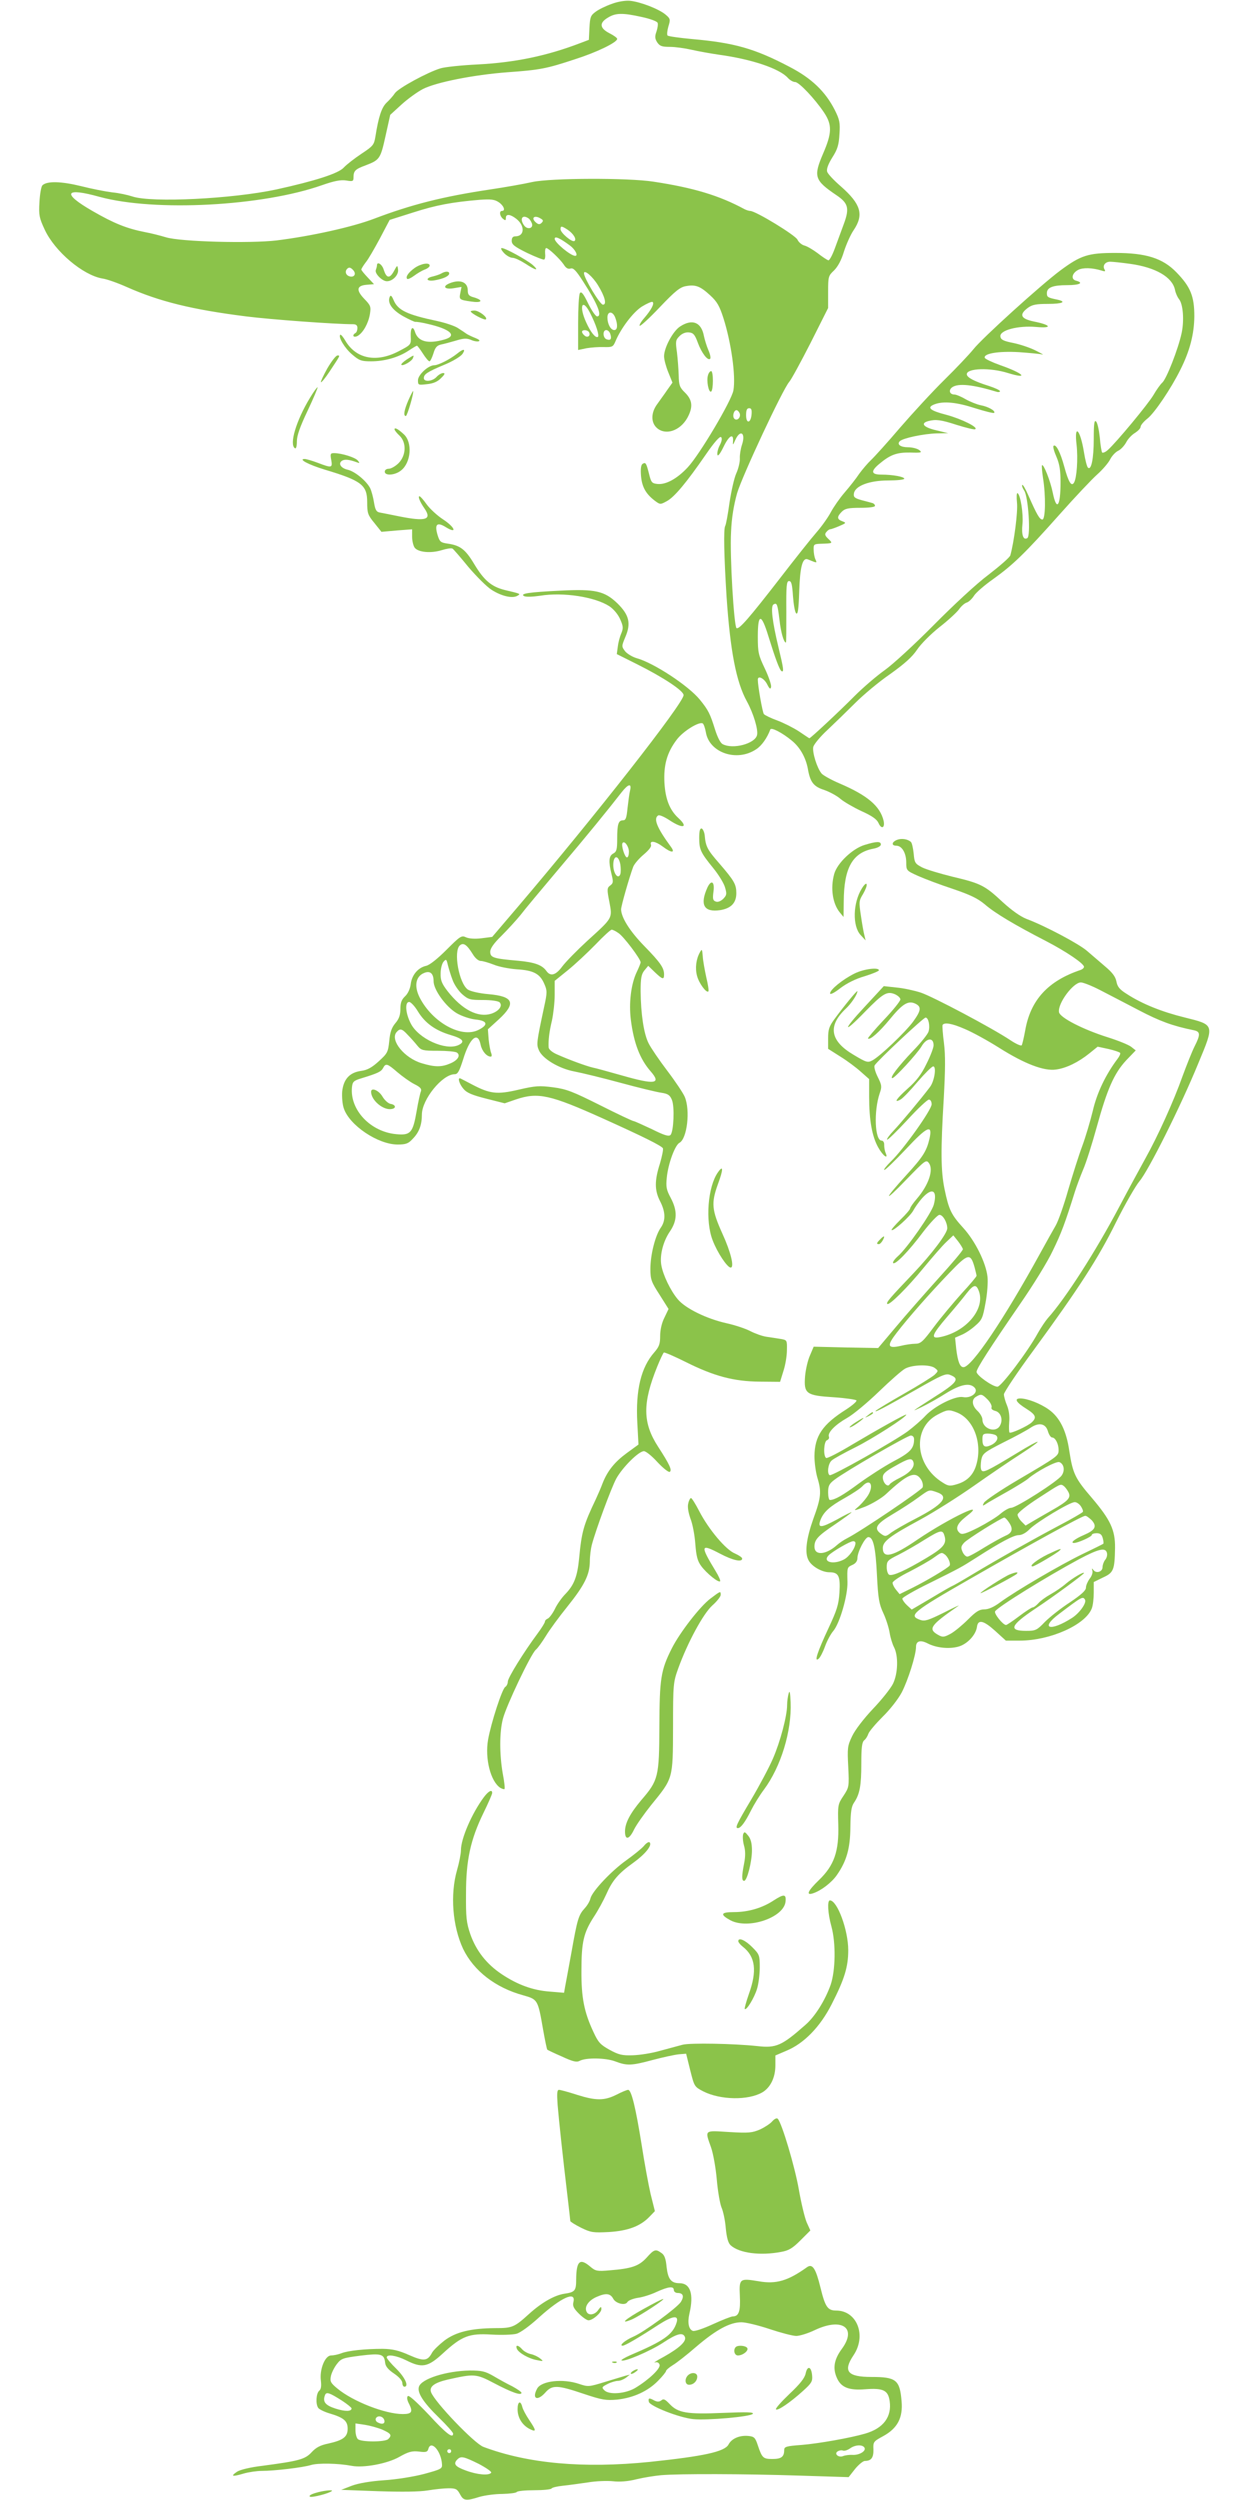 <?xml version="1.0" standalone="no"?>
<!DOCTYPE svg PUBLIC "-//W3C//DTD SVG 20010904//EN"
 "http://www.w3.org/TR/2001/REC-SVG-20010904/DTD/svg10.dtd">
<svg version="1.0" xmlns="http://www.w3.org/2000/svg"
 width="640pt" height="1280pt" viewBox="0 0 640 1280"
 preserveAspectRatio="xMidYMid meet">
<g transform="translate(0,1280) scale(0.1,-0.1)"
fill="#8bc34a" stroke="none">
<path d="M3132 12780 c-29 -10 -66 -28 -82 -40 -26 -19 -29 -27 -32 -82 l-3
-62 -45 -17 c-170 -65 -332 -99 -525 -109 -82 -4 -168 -13 -190 -20 -66 -20
-215 -101 -233 -127 -9 -14 -29 -36 -43 -49 -25 -24 -41 -72 -57 -174 -7 -42
-12 -48 -71 -87 -36 -24 -76 -55 -91 -71 -27 -30 -145 -68 -345 -112 -224 -48
-638 -69 -737 -36 -24 8 -70 18 -103 21 -33 4 -105 18 -160 32 -102 25 -175
27 -198 4 -6 -6 -13 -45 -15 -86 -4 -67 -1 -81 27 -141 52 -112 196 -233 295
-250 23 -3 79 -23 126 -44 167 -74 333 -115 610 -150 127 -16 454 -40 548 -40
15 0 22 -6 22 -19 0 -11 -4 -23 -10 -26 -20 -12 -10 -26 11 -15 28 16 55 64
63 112 6 38 4 44 -29 78 -43 45 -39 68 13 72 l37 3 -32 34 c-18 19 -33 37 -33
41 0 4 10 20 22 36 13 15 45 71 73 123 l50 95 120 38 c118 38 199 53 341 65
57 4 76 2 97 -12 26 -17 37 -45 17 -45 -15 0 -12 -26 5 -40 12 -10 15 -10 15
4 0 22 22 20 53 -4 46 -36 43 -90 -4 -90 -13 0 -19 -7 -19 -23 0 -19 14 -30
79 -62 44 -21 83 -36 87 -34 5 2 7 16 5 32 -1 15 1 27 6 27 12 -1 69 -55 89
-84 11 -18 22 -25 35 -21 14 5 28 -9 65 -67 74 -114 99 -178 71 -178 -7 0 -28
30 -46 67 -24 50 -35 63 -42 52 -5 -8 -9 -76 -9 -152 l0 -139 43 9 c23 4 63 7
89 6 43 -1 47 1 59 29 28 67 90 149 135 178 26 16 51 27 55 24 11 -7 -6 -40
-43 -83 -16 -18 -26 -36 -23 -39 3 -4 50 39 103 95 79 83 104 103 134 108 49
9 73 0 124 -47 36 -33 48 -55 68 -117 40 -126 64 -297 51 -370 -9 -52 -173
-329 -234 -394 -54 -58 -111 -89 -154 -85 -29 3 -33 7 -44 52 -14 55 -17 61
-33 51 -8 -5 -11 -26 -8 -62 5 -57 25 -92 71 -127 27 -20 28 -20 61 -2 39 21
100 94 200 239 44 64 72 95 78 89 6 -6 4 -21 -7 -42 -9 -17 -14 -39 -12 -48 2
-11 14 4 32 41 28 58 52 71 48 26 -2 -20 0 -19 12 9 26 56 54 35 34 -25 -7
-21 -12 -52 -11 -70 1 -17 -7 -52 -18 -76 -11 -24 -26 -92 -35 -151 -8 -59
-18 -113 -22 -119 -9 -15 -6 -155 7 -362 19 -278 49 -436 104 -536 34 -62 59
-146 52 -173 -11 -44 -124 -74 -176 -46 -12 6 -27 37 -39 75 -25 80 -34 99
-78 153 -59 72 -236 188 -323 212 -21 6 -48 22 -59 35 -19 25 -19 26 1 74 30
70 19 113 -41 172 -66 63 -113 74 -290 65 -164 -8 -210 -15 -188 -28 10 -5 43
-4 84 2 117 19 279 -6 353 -54 21 -14 44 -41 55 -66 16 -36 17 -46 6 -73 -8
-18 -16 -49 -18 -69 l-5 -37 104 -52 c136 -68 238 -136 238 -158 0 -41 -453
-619 -847 -1082 l-133 -156 -55 -7 c-33 -4 -64 -2 -79 5 -23 11 -30 6 -100
-64 -46 -46 -86 -78 -104 -82 -41 -9 -73 -46 -79 -93 -3 -25 -15 -50 -29 -63
-18 -17 -24 -33 -24 -65 0 -31 -7 -51 -26 -73 -19 -23 -27 -46 -31 -91 -6 -57
-9 -63 -54 -104 -35 -32 -59 -45 -90 -49 -59 -8 -90 -42 -97 -105 -2 -27 1
-66 8 -86 28 -87 175 -186 276 -186 42 0 55 5 76 28 34 34 48 72 48 125 0 78
105 207 168 207 16 0 24 16 43 75 34 112 76 147 90 75 7 -32 31 -60 52 -60 5
0 6 8 2 18 -4 9 -10 41 -13 69 l-4 53 56 51 c90 83 76 118 -54 129 -46 4 -89
14 -104 23 -46 31 -76 198 -41 227 18 15 35 4 66 -46 12 -20 29 -34 40 -34 11
0 41 -9 67 -19 26 -11 79 -21 119 -24 85 -5 118 -23 140 -75 15 -34 15 -44 -1
-117 -39 -183 -40 -192 -27 -222 18 -43 102 -94 182 -109 37 -7 144 -33 236
-58 92 -25 187 -48 210 -51 33 -5 43 -12 53 -36 15 -35 9 -164 -7 -180 -9 -9
-32 -2 -96 30 -47 22 -89 41 -93 41 -5 0 -82 36 -171 81 -140 70 -172 83 -241
92 -70 9 -90 8 -176 -12 -111 -26 -147 -22 -240 27 -28 15 -54 28 -58 30 -17
8 -7 -28 15 -53 16 -20 45 -32 116 -50 l95 -24 58 20 c113 38 175 24 448 -99
204 -92 296 -138 304 -151 3 -5 -4 -40 -15 -78 -28 -87 -28 -137 0 -192 29
-56 30 -100 4 -137 -28 -40 -53 -138 -53 -211 0 -54 5 -67 47 -132 l46 -73
-21 -44 c-14 -27 -22 -64 -22 -94 0 -41 -5 -55 -30 -84 -68 -77 -96 -193 -87
-360 l6 -112 -59 -43 c-63 -46 -100 -92 -125 -156 -8 -22 -24 -58 -34 -80 -63
-132 -73 -166 -86 -305 -9 -91 -25 -134 -69 -180 -19 -19 -44 -54 -55 -78 -12
-24 -28 -45 -36 -49 -8 -3 -15 -10 -15 -16 0 -5 -17 -33 -38 -61 -69 -93 -152
-226 -152 -246 0 -10 -6 -23 -13 -27 -16 -9 -73 -185 -88 -270 -17 -97 13
-215 63 -247 9 -5 19 -8 21 -6 3 3 -1 39 -9 80 -17 99 -17 212 1 280 18 69
142 329 168 353 11 9 34 42 52 71 18 30 67 97 109 149 89 111 115 164 116 232
0 28 5 66 10 85 21 79 99 290 125 339 32 58 115 141 142 141 10 0 41 -25 69
-56 29 -31 57 -53 63 -50 13 8 0 37 -59 128 -80 123 -81 223 -5 411 15 37 30
69 34 72 4 2 55 -20 113 -49 144 -72 245 -99 378 -100 l104 -1 17 55 c10 30
18 78 18 107 1 52 1 52 -34 58 -19 3 -51 8 -72 11 -20 3 -57 16 -82 29 -25 13
-80 31 -121 40 -103 23 -211 76 -250 123 -37 44 -75 123 -84 174 -9 50 9 122
44 173 38 56 39 106 4 172 -22 41 -25 56 -20 104 7 71 42 166 65 178 39 21 56
166 27 235 -8 19 -48 79 -89 133 -41 54 -84 117 -96 141 -25 49 -40 151 -41
268 0 66 4 86 19 105 l20 24 33 -32 c40 -38 48 -41 48 -12 0 33 -18 60 -101
145 -75 77 -118 146 -119 188 0 17 41 161 62 218 6 15 30 43 54 63 27 23 41
41 37 50 -8 24 24 18 61 -10 42 -32 65 -34 42 -2 -72 98 -92 146 -66 162 6 4
31 -7 57 -24 69 -46 100 -39 47 10 -45 41 -67 97 -72 180 -5 92 13 156 63 222
33 44 115 94 133 83 5 -3 12 -23 16 -45 17 -105 159 -154 258 -87 28 18 56 58
72 101 4 13 62 -17 110 -57 42 -34 71 -86 82 -143 12 -70 29 -92 85 -110 28
-10 65 -30 83 -46 18 -15 66 -43 107 -62 53 -24 78 -41 87 -61 15 -34 34 -25
26 12 -18 75 -83 130 -226 191 -42 18 -83 41 -91 50 -24 28 -49 110 -43 137 4
14 36 53 73 87 36 34 100 96 142 138 42 42 122 109 179 148 74 53 112 87 137
124 20 30 70 80 115 116 44 34 89 76 100 91 11 16 29 32 40 35 10 3 27 19 37
35 10 16 54 54 98 85 102 73 163 132 340 331 79 89 166 181 193 205 27 24 57
59 66 77 9 18 28 38 41 44 13 6 31 25 41 43 9 18 30 40 46 49 15 10 28 23 28
31 0 8 16 27 35 42 36 28 121 154 168 249 49 97 71 183 72 274 0 103 -19 151
-92 226 -70 72 -155 99 -313 99 -138 0 -176 -12 -280 -89 -101 -75 -402 -348
-446 -404 -21 -26 -87 -96 -149 -157 -61 -60 -163 -171 -227 -245 -63 -74
-130 -148 -148 -165 -17 -16 -45 -49 -61 -71 -15 -23 -49 -66 -74 -95 -26 -30
-57 -75 -71 -101 -13 -25 -46 -72 -73 -103 -28 -32 -113 -139 -190 -239 -155
-200 -207 -260 -220 -252 -13 9 -35 371 -28 492 3 74 14 138 31 199 27 90 233
531 267 570 10 11 59 101 109 199 l90 179 0 82 c0 78 1 83 30 110 20 20 38 53
51 97 12 37 34 87 50 110 53 79 37 133 -65 223 -36 31 -68 65 -71 76 -4 13 5
38 26 72 27 42 34 65 37 120 4 59 1 74 -24 124 -48 94 -118 162 -232 221 -179
94 -283 123 -498 142 -65 6 -122 14 -126 18 -4 4 -2 25 4 46 11 36 11 40 -14
61 -34 29 -130 66 -183 71 -23 2 -62 -4 -93 -16z m154 -67 c42 -9 78 -22 81
-30 3 -7 0 -27 -6 -45 -9 -25 -8 -36 4 -55 13 -19 24 -23 65 -23 27 0 77 -7
112 -15 35 -8 97 -19 138 -25 169 -23 311 -71 354 -119 11 -12 27 -21 37 -21
20 0 101 -86 148 -156 42 -63 41 -105 -5 -211 -50 -117 -44 -136 68 -212 61
-41 68 -67 39 -146 -12 -33 -33 -89 -46 -125 -13 -36 -28 -64 -34 -63 -6 2
-31 18 -55 37 -24 18 -55 36 -68 39 -14 4 -29 17 -35 30 -11 23 -214 147 -242
147 -6 0 -19 4 -29 9 -129 70 -262 110 -467 141 -129 20 -523 19 -620 -2 -44
-10 -141 -27 -215 -38 -241 -36 -403 -77 -595 -150 -110 -42 -321 -89 -499
-111 -136 -16 -490 -7 -566 16 -30 9 -77 21 -105 26 -97 19 -161 45 -272 109
-158 91 -142 122 37 72 283 -77 833 -48 1139 60 63 22 95 28 123 24 35 -6 38
-4 38 16 0 33 9 42 61 61 73 28 77 33 103 151 l24 108 58 53 c33 30 82 65 109
79 68 35 261 73 433 86 167 12 199 18 347 67 110 35 215 86 215 104 0 5 -18
18 -40 29 -50 26 -53 53 -7 80 39 24 74 25 173 3z m-580 -1031 c6 -4 13 -15
17 -25 10 -26 -22 -35 -39 -12 -25 34 -10 59 22 37z m64 -2 c12 -7 12 -12 3
-21 -9 -9 -16 -9 -28 1 -29 24 -9 42 25 20z m136 -56 c30 -20 48 -50 35 -58
-12 -8 -71 42 -71 60 0 18 5 18 36 -2z m12 -81 c27 -20 44 -53 27 -53 -23 0
-105 68 -105 87 0 16 25 5 78 -34z m2869 -94 c129 -18 215 -67 229 -133 3 -17
13 -38 20 -47 21 -24 28 -107 14 -174 -17 -80 -78 -237 -100 -255 -9 -8 -29
-36 -44 -62 -26 -45 -191 -244 -234 -282 -12 -11 -25 -16 -29 -13 -3 4 -9 38
-12 77 -4 38 -12 75 -19 82 -9 9 -12 -10 -12 -89 0 -102 -13 -164 -30 -147 -5
5 -14 40 -20 78 -19 118 -51 150 -38 39 8 -72 1 -171 -13 -194 -13 -22 -28 1
-50 82 -20 74 -43 118 -55 106 -4 -3 3 -29 15 -56 16 -37 21 -70 21 -130 0
-124 -20 -152 -40 -53 -12 60 -47 148 -55 140 -2 -2 0 -31 5 -64 15 -91 13
-214 -3 -214 -14 0 -28 24 -72 124 -14 32 -28 57 -31 53 -3 -3 1 -16 10 -29
21 -31 34 -232 16 -243 -21 -13 -31 17 -25 72 5 53 -10 149 -25 158 -5 3 -6
-19 -3 -49 5 -46 -15 -201 -34 -269 -2 -10 -53 -54 -111 -99 -62 -46 -181
-157 -282 -259 -98 -99 -208 -200 -250 -230 -41 -29 -111 -89 -155 -133 -74
-75 -225 -216 -231 -216 -1 0 -25 16 -53 35 -29 19 -79 44 -111 56 -33 12 -64
27 -69 33 -7 9 -31 144 -31 176 0 23 31 8 47 -22 13 -26 18 -29 21 -15 2 10
-12 52 -32 94 -33 69 -36 83 -36 164 0 120 18 120 54 2 36 -116 57 -172 67
-179 14 -8 11 13 -15 121 -32 133 -41 210 -26 220 18 11 21 2 31 -79 7 -64 22
-116 33 -116 2 0 2 71 2 158 -1 133 1 157 14 157 12 0 16 -17 20 -77 3 -42 10
-82 16 -88 9 -9 13 20 16 112 4 126 17 175 44 164 49 -20 48 -20 39 0 -5 10
-9 33 -9 49 -1 28 1 30 39 31 60 2 60 2 36 25 -17 16 -20 24 -10 35 6 8 15 14
19 14 4 0 25 7 46 16 37 16 38 17 17 25 -28 10 -29 23 -3 49 16 16 33 20 95
20 45 0 75 4 75 10 0 6 -6 12 -12 14 -7 2 -32 9 -56 15 -36 10 -43 16 -40 34
5 39 79 67 175 67 46 0 83 4 83 9 0 10 -59 21 -117 21 -53 0 -56 17 -12 54 57
48 90 60 159 59 59 -2 63 0 46 13 -11 8 -37 14 -57 14 -39 0 -58 15 -42 31 16
16 122 38 188 40 l60 1 -62 15 c-65 15 -82 36 -40 47 38 10 64 7 147 -20 45
-14 86 -24 92 -22 22 8 -68 53 -146 74 -86 22 -103 38 -61 54 45 17 112 11
207 -20 51 -16 95 -27 98 -24 9 10 -30 32 -68 39 -20 4 -55 18 -78 31 -22 13
-48 24 -57 24 -25 0 -32 22 -12 37 31 22 106 14 228 -23 9 -3 17 -1 17 3 0 5
-26 17 -57 27 -77 24 -113 44 -113 60 0 31 119 35 211 6 111 -34 79 -1 -39 40
-42 15 -78 32 -80 38 -7 22 70 35 174 29 56 -4 110 -9 120 -12 11 -3 -5 6 -33
20 -29 15 -81 32 -115 39 -51 10 -64 17 -66 33 -5 32 90 57 183 49 85 -8 78
10 -12 28 -67 14 -77 35 -30 70 22 16 42 20 102 20 76 0 98 11 48 22 -49 10
-53 13 -53 33 0 29 30 41 104 41 64 0 87 12 45 23 -27 7 -21 38 11 55 25 13
73 11 119 -3 18 -6 22 -5 17 4 -13 20 2 41 28 41 13 0 60 -5 103 -11z m-3977
-34 c16 -20 1 -38 -23 -29 -17 6 -22 25 -10 37 10 11 19 8 33 -8z m1252 -76
c35 -57 46 -99 25 -99 -15 0 -97 136 -97 161 0 21 44 -16 72 -62z m-41 -141
c31 -60 49 -117 40 -123 -12 -7 -37 24 -60 75 -38 83 -20 126 20 48z m129 -24
c14 -37 12 -64 -5 -64 -18 0 -35 31 -35 64 0 34 27 34 40 0z m-135 -74 c11
-17 -5 -32 -21 -19 -8 6 -14 15 -14 20 0 12 27 11 35 -1z m110 -11 c8 -25 1
-34 -20 -26 -19 8 -20 47 -1 47 8 0 18 -9 21 -21z m723 -411 c-4 -46 -28 -49
-28 -4 0 26 4 36 16 36 11 0 14 -8 12 -32z m-61 6 c8 -20 -13 -42 -27 -28 -12
12 -3 44 11 44 5 0 12 -7 16 -16z m-561 -1931 c-4 -16 -9 -56 -13 -90 -5 -51
-9 -63 -23 -63 -24 0 -30 -20 -30 -95 0 -54 -3 -66 -20 -75 -23 -12 -25 -40
-9 -106 10 -40 9 -46 -7 -58 -16 -12 -17 -19 -4 -84 16 -85 18 -80 -114 -200
-52 -48 -109 -106 -127 -130 -33 -45 -60 -53 -81 -24 -22 31 -59 45 -145 53
-127 11 -143 16 -143 46 0 17 18 43 58 82 31 31 75 79 97 106 21 28 109 133
195 235 145 171 254 305 323 394 34 43 52 47 43 9z m-6 -314 c0 -16 -4 -29
-10 -29 -11 0 -30 60 -23 73 9 16 33 -16 33 -44z m-44 -64 c3 -19 3 -42 0 -51
-11 -29 -36 4 -36 47 0 51 26 54 36 4z m-10 -352 c26 -16 114 -133 114 -150 0
-5 -9 -27 -20 -50 -29 -61 -41 -158 -30 -245 15 -118 46 -200 101 -263 57 -65
23 -70 -148 -21 -65 18 -131 37 -148 40 -34 8 -119 39 -182 67 -26 11 -43 26
-44 36 -2 36 3 80 17 138 7 33 14 92 14 131 l0 72 68 55 c37 30 100 89 141
131 40 42 77 76 83 76 5 0 20 -7 34 -17z m-849 -240 c8 -23 30 -56 49 -73 32
-28 41 -30 107 -30 42 0 78 -5 85 -12 17 -17 -3 -45 -42 -58 -68 -22 -150 20
-225 116 -29 38 -36 55 -35 90 0 24 7 51 15 60 13 15 15 14 22 -17 5 -19 15
-53 24 -76z m-97 -7 c0 -44 63 -131 119 -164 26 -15 68 -29 96 -32 61 -6 67
-27 15 -53 -87 -44 -235 37 -301 165 -30 59 -21 110 24 127 30 12 47 -4 47
-43z m-80 -155 c36 -59 89 -97 166 -120 65 -19 77 -35 41 -52 -66 -30 -205 33
-244 111 -27 52 -31 110 -8 110 8 0 29 -22 45 -49z m-52 -120 c15 -15 37 -40
49 -55 20 -24 27 -26 105 -26 46 0 89 -4 97 -9 21 -14 5 -40 -34 -56 -44 -19
-79 -19 -145 1 -89 26 -164 118 -130 159 18 21 28 19 58 -14z m-53 -191 c26
-22 65 -50 87 -61 30 -15 38 -24 33 -37 -4 -9 -14 -55 -22 -102 -19 -110 -31
-124 -104 -117 -132 12 -238 124 -227 240 3 28 8 34 48 46 85 26 101 34 111
52 14 27 22 24 74 -21z"/>
<path d="M1900 7210 c0 -44 64 -97 106 -88 24 4 20 22 -6 26 -12 2 -31 19 -42
38 -19 32 -58 48 -58 24z"/>
<path d="M2580 11505 c13 -14 33 -25 44 -25 12 0 41 -14 66 -30 53 -35 73 -39
38 -7 -30 26 -141 87 -159 87 -7 0 -2 -11 11 -25z"/>
<path d="M1930 11441 c0 -5 -3 -16 -6 -24 -6 -18 33 -57 57 -57 30 0 61 33 57
60 -3 24 -4 24 -21 -8 -22 -40 -38 -37 -52 6 -8 29 -35 46 -35 23z"/>
<path d="M2123 11428 c-32 -23 -48 -46 -38 -56 3 -3 19 4 35 16 16 12 41 27
55 32 14 5 25 14 25 20 0 18 -44 11 -77 -12z"/>
<path d="M2260 11400 c-8 -5 -27 -11 -42 -15 -44 -9 -35 -28 9 -20 45 8 73 22
73 35 0 12 -20 12 -40 0z"/>
<path d="M2303 11350 c-40 -16 -27 -33 18 -26 l42 7 -6 -30 c-7 -35 -6 -36 56
-45 54 -8 64 6 15 21 -27 7 -33 14 -33 36 0 43 -39 58 -92 37z"/>
<path d="M1995 11279 c-12 -31 13 -66 69 -98 31 -17 59 -30 63 -29 5 1 32 -3
61 -10 120 -27 156 -62 85 -81 -83 -23 -132 -10 -148 39 -11 35 -24 22 -22
-22 2 -43 2 -43 -61 -76 -114 -60 -219 -40 -274 54 -11 19 -23 33 -26 30 -11
-12 23 -69 61 -101 36 -31 47 -35 97 -35 69 0 139 20 191 54 21 14 41 26 44
26 2 0 16 -18 30 -40 14 -22 29 -40 34 -40 4 0 13 18 20 40 9 31 18 41 39 46
15 3 49 12 76 20 39 12 55 13 77 4 15 -7 34 -10 41 -7 7 3 0 9 -17 16 -16 6
-37 16 -45 21 -8 6 -28 19 -45 30 -16 11 -64 27 -105 36 -156 33 -203 55 -225
108 -10 23 -15 27 -20 15z"/>
<path d="M2410 11206 c0 -10 72 -48 78 -41 10 10 -36 45 -59 45 -10 0 -19 -2
-19 -4z"/>
<path d="M3483 11129 c-37 -23 -83 -109 -83 -153 0 -17 10 -54 22 -83 l21 -52
-27 -38 c-14 -21 -38 -53 -51 -72 -32 -43 -33 -93 -3 -121 44 -41 119 -17 157
50 30 55 27 91 -11 129 -28 27 -32 38 -33 88 -1 32 -5 86 -9 119 -8 56 -7 63
13 83 14 14 32 21 49 19 22 -2 30 -12 45 -53 19 -52 51 -94 63 -82 4 4 0 24
-9 44 -9 21 -19 54 -23 73 -13 70 -59 89 -121 49z"/>
<path d="M2340 10989 c-35 -28 -96 -59 -116 -59 -31 0 -84 -49 -84 -77 0 -25
2 -25 46 -20 32 3 55 13 72 31 20 19 22 26 11 26 -9 0 -24 -9 -34 -20 -21 -23
-65 -27 -65 -6 0 20 18 32 104 68 44 18 85 43 94 56 18 27 5 28 -28 1z"/>
<path d="M1676 10914 c-20 -36 -35 -68 -33 -71 3 -2 23 22 44 54 56 85 56 83
41 83 -8 0 -31 -30 -52 -66z"/>
<path d="M2082 10959 c-18 -12 -30 -24 -27 -27 7 -8 53 18 59 34 7 18 7 18
-32 -7z"/>
<path d="M3625 10879 c-9 -27 3 -91 16 -84 12 8 12 105 0 105 -5 0 -13 -9 -16
-21z"/>
<path d="M1587 10763 c-71 -117 -107 -239 -77 -258 6 -4 10 10 10 35 0 30 16
75 55 157 30 64 53 118 51 120 -2 2 -20 -22 -39 -54z"/>
<path d="M2091 10751 c-22 -51 -27 -81 -13 -81 7 0 43 122 37 128 -1 1 -12
-20 -24 -47z"/>
<path d="M2020 10602 c0 -5 11 -19 25 -32 37 -35 35 -101 -4 -141 -16 -16 -39
-29 -50 -29 -12 0 -21 -6 -21 -15 0 -22 52 -19 83 6 52 40 60 145 14 186 -29
27 -47 36 -47 25z"/>
<path d="M1696 10445 c7 -41 3 -42 -68 -15 -29 11 -60 20 -68 20 -35 0 19 -29
101 -54 190 -57 219 -79 219 -167 0 -56 3 -66 37 -107 l36 -45 79 7 78 6 0
-38 c0 -21 6 -46 13 -56 18 -24 83 -30 138 -13 26 8 51 12 56 8 5 -3 42 -46
82 -95 41 -48 94 -101 118 -116 50 -32 105 -45 131 -31 19 11 21 10 -63 30
-68 17 -106 48 -157 133 -46 77 -73 96 -138 105 -34 5 -39 9 -50 45 -16 55 -2
67 44 38 60 -36 44 2 -16 41 -29 19 -66 53 -83 76 -16 23 -33 42 -37 42 -10 1
2 -29 25 -62 40 -58 8 -68 -128 -41 -44 9 -90 18 -101 20 -17 3 -23 14 -29 51
-4 26 -13 60 -20 74 -20 38 -79 86 -115 94 -35 8 -50 32 -29 46 14 9 38 6 76
-8 15 -6 16 -4 5 9 -13 16 -83 38 -122 38 -18 0 -20 -4 -14 -35z"/>
<path d="M3580 8510 c0 -60 7 -75 72 -155 27 -33 54 -77 60 -98 10 -34 9 -40
-9 -59 -14 -13 -28 -18 -38 -14 -15 5 -17 14 -12 51 7 51 -11 63 -31 21 -40
-89 -18 -128 65 -116 56 9 83 37 83 87 0 45 -11 64 -86 151 -62 71 -71 87 -76
146 -2 16 -9 31 -15 34 -9 2 -13 -11 -13 -48z"/>
<path d="M4593 8500 c-28 -11 -30 -30 -4 -30 29 0 51 -38 51 -86 0 -41 1 -42
61 -69 34 -15 113 -45 177 -66 88 -30 127 -48 165 -80 52 -45 153 -105 312
-187 106 -55 195 -116 195 -132 0 -6 -8 -13 -17 -16 -167 -56 -257 -154 -284
-310 -7 -38 -15 -72 -18 -76 -4 -4 -29 7 -56 25 -94 63 -400 225 -461 245 -34
11 -90 23 -125 26 l-64 7 -98 -106 c-114 -122 -113 -144 1 -26 93 95 113 107
153 91 16 -7 29 -19 29 -27 0 -8 -38 -56 -85 -105 -47 -50 -83 -93 -81 -95 10
-10 58 33 110 96 66 81 95 99 131 83 34 -16 32 -35 -10 -93 -41 -55 -169 -177
-208 -198 -24 -13 -31 -11 -96 28 -121 71 -134 148 -41 236 29 27 60 74 60 90
0 8 -72 -80 -117 -142 -28 -38 -33 -54 -33 -99 l0 -54 63 -40 c34 -21 81 -56
104 -77 l43 -38 0 -90 c0 -121 15 -203 46 -259 24 -44 55 -66 38 -28 -4 9 -7
27 -7 40 1 12 -5 22 -13 22 -35 0 -41 150 -10 242 12 34 11 42 -10 84 -13 26
-20 52 -16 59 13 23 250 245 261 245 15 0 24 -44 15 -72 -4 -13 -39 -57 -79
-98 -77 -81 -122 -140 -106 -140 12 0 126 124 149 162 26 45 62 48 62 6 0 -12
-16 -55 -37 -96 -26 -54 -52 -87 -95 -125 -58 -52 -75 -77 -38 -57 12 6 51 47
88 91 37 43 73 79 80 79 18 0 6 -77 -17 -106 -45 -60 -149 -184 -184 -221 -23
-24 -38 -45 -35 -48 3 -3 49 42 103 100 53 58 103 105 111 105 8 0 14 -10 14
-24 0 -28 -144 -231 -209 -293 -24 -24 -39 -43 -33 -43 6 0 55 48 110 106 110
118 138 130 121 54 -15 -64 -33 -93 -120 -188 -117 -128 -117 -145 1 -22 97
100 102 104 116 85 25 -34 -1 -112 -62 -183 -19 -22 -34 -44 -34 -49 0 -5 -22
-31 -50 -58 -27 -27 -48 -51 -45 -53 8 -8 96 71 111 100 8 15 28 44 45 63 51
57 80 42 60 -33 -12 -44 -136 -222 -184 -264 -17 -15 -28 -31 -24 -35 11 -10
80 61 154 160 37 48 74 87 83 87 18 0 40 -39 40 -69 0 -26 -79 -131 -174 -231
-121 -127 -140 -149 -133 -156 9 -10 104 84 187 186 43 52 94 111 114 130 l37
35 24 -30 c13 -17 24 -35 25 -41 0 -7 -57 -74 -126 -150 -69 -77 -167 -188
-217 -248 l-91 -108 -165 3 -165 4 -19 -45 c-11 -24 -22 -72 -25 -106 -7 -90
5 -99 147 -108 61 -4 113 -12 116 -16 3 -5 -20 -25 -52 -46 -122 -77 -162
-136 -163 -240 0 -33 7 -83 15 -110 22 -72 19 -102 -21 -211 -36 -102 -45
-174 -24 -212 16 -31 69 -61 106 -61 48 0 57 -19 52 -104 -4 -62 -13 -90 -56
-182 -57 -122 -75 -177 -51 -157 8 6 23 35 33 63 10 28 29 64 43 80 33 40 74
182 72 250 -2 76 -2 75 26 88 16 7 25 20 25 34 0 32 39 108 56 108 25 0 37
-51 44 -195 6 -120 11 -148 33 -195 14 -30 28 -75 32 -100 4 -25 14 -58 23
-75 22 -44 20 -133 -6 -186 -12 -24 -58 -82 -103 -129 -47 -50 -91 -107 -106
-139 -24 -50 -25 -61 -20 -157 5 -102 4 -105 -24 -148 -29 -43 -30 -48 -27
-148 4 -137 -21 -209 -99 -284 -57 -55 -68 -80 -31 -68 41 13 96 55 123 94 50
72 68 136 69 245 1 79 5 106 19 126 29 43 37 87 37 200 0 81 3 109 15 119 8 6
17 21 21 33 4 12 37 51 73 87 38 37 80 91 98 125 32 62 73 191 73 233 0 30 22
37 59 18 44 -23 109 -30 157 -17 45 12 90 59 96 101 5 40 33 34 92 -19 l56
-51 71 0 c156 0 337 81 369 165 6 15 10 51 10 81 l0 54 47 23 c55 25 60 39 62
152 1 91 -23 143 -118 255 -87 101 -98 125 -116 240 -15 105 -49 173 -105 213
-43 31 -110 57 -146 57 -33 0 -22 -20 31 -53 49 -31 54 -45 27 -70 -21 -19
-104 -57 -113 -52 -3 3 -4 26 -2 52 3 32 -1 62 -11 87 -9 21 -16 47 -16 57 0
10 68 112 152 226 231 316 332 472 422 655 46 92 100 186 120 210 45 52 211
383 301 603 84 202 85 197 -71 236 -114 28 -217 69 -295 120 -37 23 -48 37
-53 64 -5 25 -21 46 -58 77 -28 24 -69 59 -92 79 -41 36 -216 129 -310 164
-31 12 -76 44 -122 86 -91 85 -112 96 -256 130 -65 16 -135 37 -157 48 -36 19
-39 24 -43 71 -3 28 -9 55 -14 59 -16 15 -48 20 -71 11z m1037 -768 c41 -21
131 -68 200 -104 109 -57 174 -81 283 -103 33 -7 34 -22 3 -83 -13 -26 -40
-94 -61 -151 -46 -130 -128 -310 -190 -421 -26 -47 -87 -159 -135 -250 -120
-227 -275 -469 -366 -570 -12 -14 -34 -47 -50 -75 -51 -94 -188 -275 -207
-275 -25 0 -107 58 -107 76 0 17 68 122 224 349 65 94 140 215 166 271 44 90
63 141 114 304 8 25 26 74 41 110 16 36 47 135 71 222 53 192 88 272 150 339
l49 51 -23 18 c-12 10 -66 32 -120 49 -127 40 -246 101 -250 129 -7 45 73 152
112 152 12 0 55 -17 96 -38z m-689 -201 c36 -15 115 -58 175 -96 130 -82 229
-120 291 -111 52 7 114 37 171 83 l42 34 56 -12 c30 -7 57 -16 59 -20 3 -3 -3
-17 -13 -30 -61 -81 -106 -175 -127 -267 -13 -53 -37 -134 -54 -180 -17 -45
-49 -147 -72 -225 -22 -78 -51 -160 -64 -182 -13 -22 -49 -87 -81 -145 -184
-335 -349 -580 -391 -580 -18 0 -29 28 -37 93 l-6 58 32 14 c18 7 50 28 71 47
35 30 39 40 53 118 9 47 13 107 10 133 -8 72 -63 183 -124 250 -62 68 -74 93
-96 199 -19 93 -20 198 -4 463 8 147 9 222 1 285 -6 46 -9 88 -7 92 9 15 49 8
115 -21z m49 -1220 c5 -20 10 -39 10 -43 0 -4 -34 -45 -76 -90 -41 -46 -105
-122 -141 -170 -58 -78 -69 -88 -97 -88 -17 0 -51 -5 -75 -11 -67 -15 -72 0
-20 67 60 78 169 202 271 308 95 99 107 102 128 27z m23 -125 c30 -91 -69
-206 -200 -232 -50 -10 -42 12 35 102 37 43 83 98 101 122 37 47 50 49 64 8z
m-227 -390 c19 -15 19 -15 -1 -35 -11 -10 -81 -54 -155 -96 -74 -42 -139 -82
-145 -87 -15 -16 45 16 207 108 126 72 150 83 171 75 53 -20 41 -38 -84 -117
-115 -74 -118 -76 -60 -48 29 14 85 45 124 70 76 47 124 56 148 28 20 -24 -21
-55 -61 -47 -39 7 -144 -45 -192 -96 -20 -22 -61 -57 -90 -79 -66 -49 -390
-232 -400 -225 -15 8 -8 60 10 75 9 9 64 39 122 68 88 44 260 154 260 167 0 6
-145 -75 -278 -154 -68 -41 -127 -71 -132 -68 -16 10 -12 85 4 91 8 3 13 11
10 18 -8 21 33 62 93 96 32 18 105 79 163 135 58 56 119 110 135 118 38 20
125 22 151 3z m270 -161 c14 -14 23 -32 21 -40 -4 -8 4 -15 19 -19 28 -7 41
-45 24 -75 -21 -40 -90 -17 -90 31 0 11 -11 31 -25 44 -29 27 -32 59 -7 73 25
15 30 14 58 -14z m-159 -66 c88 -33 135 -159 101 -271 -15 -50 -47 -82 -98
-97 -36 -11 -45 -10 -73 8 -143 88 -158 279 -27 348 49 26 58 27 97 12z m468
-96 c5 -18 15 -33 22 -33 16 0 33 -32 33 -64 0 -30 -2 -32 -208 -153 -90 -53
-168 -106 -174 -117 -10 -19 -9 -19 23 2 19 11 68 39 109 62 41 24 84 50 95
60 42 36 143 90 159 84 23 -9 30 -42 12 -68 -18 -29 -233 -166 -259 -166 -11
0 -35 -14 -54 -30 -19 -17 -70 -48 -114 -71 -64 -32 -84 -38 -95 -28 -25 21
-15 47 32 84 119 90 -85 -7 -249 -118 -127 -87 -177 -99 -177 -43 0 34 37 62
189 144 72 39 197 118 278 175 81 57 191 132 243 165 123 80 104 80 -25 1
-152 -92 -174 -103 -181 -84 -4 8 -3 31 0 50 7 33 14 39 114 90 59 29 121 63
137 74 44 30 78 23 90 -16z m-267 -21 c18 -12 6 -37 -24 -51 -33 -15 -44 -7
-44 30 0 25 4 29 28 29 15 0 33 -4 40 -8z m-418 -21 c0 -47 -19 -68 -107 -114
-48 -26 -127 -77 -175 -112 -81 -60 -124 -85 -149 -85 -5 0 -9 18 -9 39 0 33
5 44 33 65 56 43 371 225 390 226 10 0 17 -7 17 -19z m-4 -115 c10 -25 -15
-55 -66 -81 -27 -13 -52 -29 -55 -35 -10 -17 -35 8 -35 36 0 18 14 31 63 58
68 39 85 43 93 22z m39 -90 c9 -13 12 -31 9 -41 -7 -16 -316 -225 -387 -261
-18 -9 -41 -25 -52 -35 -56 -50 -115 -55 -115 -8 0 36 17 55 105 114 47 32 85
60 85 62 0 3 -34 -14 -75 -37 -82 -44 -100 -45 -84 -2 16 41 47 69 124 112 39
22 80 49 90 60 44 48 63 -2 22 -57 -13 -18 -34 -41 -48 -52 -21 -18 -17 -17
41 5 36 15 83 43 105 63 111 104 151 121 180 77z m731 -34 c6 -4 17 -18 24
-31 15 -29 1 -45 -85 -94 -33 -19 -77 -44 -97 -56 l-37 -22 -20 20 c-12 12
-21 28 -21 36 0 9 48 47 107 85 114 74 112 74 129 62z m-647 -33 c62 -22 29
-62 -112 -135 -51 -26 -106 -58 -123 -70 -28 -22 -32 -22 -52 -8 -40 28 -28
50 58 101 44 26 104 65 132 86 58 42 54 41 97 26z m735 -71 c8 -12 13 -25 10
-29 -2 -4 -57 -36 -122 -70 -141 -75 -312 -171 -445 -251 -53 -32 -99 -58
-101 -58 -2 0 -50 -27 -106 -61 l-102 -60 -24 22 c-13 12 -24 28 -24 34 0 6
62 42 138 79 161 80 161 80 238 129 126 81 194 117 219 117 17 0 39 12 58 32
37 36 204 137 229 137 9 1 24 -9 32 -21z m55 -71 c29 -32 19 -51 -39 -76 -47
-20 -73 -41 -51 -41 20 0 91 32 91 41 0 5 11 9 25 9 18 0 26 -7 31 -25 4 -14
5 -27 3 -29 -2 -2 -51 -26 -109 -54 -113 -55 -337 -186 -418 -245 -33 -25 -61
-37 -82 -37 -26 0 -43 -11 -84 -52 -29 -29 -69 -62 -89 -73 -34 -18 -40 -19
-65 -5 -52 30 -38 49 105 148 10 7 -24 -9 -75 -35 -79 -39 -97 -45 -120 -37
-63 22 -41 41 258 212 310 178 569 320 586 321 6 1 20 -10 33 -22z m-425 -9
c25 -35 20 -56 -16 -71 -18 -8 -67 -35 -108 -60 -41 -26 -80 -47 -87 -47 -8 0
-19 11 -25 25 -9 21 -8 28 8 46 18 20 191 128 206 129 4 0 14 -10 22 -22z
m-329 -69 c14 -42 -3 -63 -92 -116 -107 -64 -172 -93 -190 -86 -7 3 -13 20
-13 39 0 31 4 36 61 64 33 17 93 51 132 76 81 50 93 53 102 23z m-455 -39 c0
-25 -32 -71 -60 -85 -54 -28 -111 -12 -77 22 20 20 109 72 125 72 6 1 12 -4
12 -9z m1288 -53 c2 -10 -2 -25 -10 -34 -7 -9 -13 -26 -13 -37 0 -24 -33 -34
-47 -14 -8 10 -9 9 -5 -4 3 -9 -3 -28 -14 -41 -10 -14 -19 -34 -19 -46 0 -14
-24 -36 -82 -75 -46 -30 -103 -75 -128 -100 -41 -43 -48 -46 -96 -46 -92 0
-81 28 46 113 91 60 250 177 250 183 0 9 -60 -27 -92 -54 -18 -16 -53 -40 -78
-54 -25 -14 -54 -35 -64 -47 -11 -12 -23 -21 -29 -21 -5 0 -36 -20 -69 -45
-33 -25 -63 -45 -67 -45 -16 0 -63 59 -56 70 14 23 263 177 430 267 102 54
137 62 143 30z m-832 -5 c17 -11 33 -47 26 -58 -10 -13 -113 -75 -191 -114
l-65 -32 -18 22 c-10 12 -18 28 -18 36 0 8 39 34 88 58 48 25 103 56 122 70
39 28 41 29 56 18z m719 -232 c10 -16 -27 -68 -65 -93 -113 -73 -169 -56 -67
20 116 88 121 91 132 73z"/>
<path d="M4444 5554 c-18 -14 -18 -15 4 -4 12 6 22 13 22 15 0 8 -5 6 -26 -11z"/>
<path d="M4383 5519 c-35 -22 -46 -37 -15 -20 22 13 58 40 52 41 -3 0 -20 -10
-37 -21z"/>
<path d="M5365 4842 c-55 -27 -100 -62 -78 -62 10 0 122 66 138 81 14 14 4 11
-60 -19z"/>
<path d="M5170 4739 c-28 -11 -150 -89 -150 -96 0 -5 171 86 185 98 12 12 -2
11 -35 -2z"/>
<path d="M4427 8474 c-63 -19 -141 -94 -156 -149 -20 -73 -8 -152 29 -197 l19
-23 1 80 c1 172 45 250 153 270 21 4 37 13 37 21 0 17 -21 17 -83 -2z"/>
<path d="M4412 8250 c-45 -73 -48 -191 -6 -237 l26 -28 -6 25 c-4 14 -12 59
-18 101 -11 72 -10 78 11 112 12 21 21 43 18 50 -2 7 -13 -3 -25 -23z"/>
<path d="M3584 7925 c-20 -35 -26 -82 -15 -122 10 -38 48 -89 58 -79 3 3 -2
36 -11 73 -8 37 -17 86 -18 108 -3 35 -4 38 -14 20z"/>
<path d="M4374 7815 c-60 -30 -124 -82 -124 -101 0 -8 20 1 53 27 33 25 79 48
125 61 39 12 72 26 72 30 0 17 -79 7 -126 -17z"/>
<path d="M3676 6798 c-52 -73 -66 -249 -27 -349 24 -63 75 -139 92 -139 20 0
1 79 -42 173 -55 122 -58 157 -24 252 29 78 29 103 1 63z"/>
<path d="M4506 6454 c-18 -18 -20 -24 -6 -24 5 0 14 9 20 20 13 24 7 26 -14 4z"/>
<path d="M3524 5103 c-5 -17 0 -46 11 -78 11 -27 22 -86 25 -130 5 -63 11 -87
30 -113 28 -38 89 -87 97 -78 3 3 -7 26 -23 52 -80 132 -78 142 21 90 66 -35
115 -46 115 -26 0 6 -17 17 -37 26 -47 19 -135 124 -183 217 -19 37 -38 67
-42 67 -4 0 -11 -12 -14 -27z"/>
<path d="M3637 4615 c-53 -40 -156 -173 -197 -254 -57 -113 -63 -155 -64 -401
-1 -258 -5 -275 -93 -377 -57 -68 -83 -117 -83 -160 0 -47 22 -42 47 11 12 24
51 79 86 123 114 140 112 132 113 398 0 223 1 232 27 304 48 132 127 278 174
321 24 21 43 46 43 54 0 21 0 21 -53 -19z"/>
<path d="M4038 4130 c-4 -14 -8 -41 -8 -60 0 -55 -35 -188 -73 -275 -19 -44
-69 -138 -111 -209 -75 -126 -84 -146 -68 -146 15 0 38 32 67 90 15 30 45 79
67 108 86 116 142 298 136 446 -2 50 -5 64 -10 46z"/>
<path d="M2477 3598 c-62 -84 -117 -212 -117 -271 0 -18 -9 -64 -20 -102 -36
-126 -23 -287 31 -403 54 -112 165 -199 308 -238 74 -21 75 -22 101 -172 10
-57 20 -105 22 -106 1 -2 35 -18 74 -35 56 -26 76 -31 91 -23 32 18 134 16
182 -2 61 -23 82 -23 193 7 53 14 113 27 134 29 l37 3 21 -85 c21 -83 21 -84
67 -108 87 -44 229 -47 302 -5 42 25 67 76 67 139 l0 50 56 24 c90 37 173 122
232 238 66 129 85 192 85 277 0 103 -56 255 -94 255 -14 0 -11 -66 8 -134 23
-85 21 -224 -4 -298 -28 -79 -80 -163 -130 -206 -120 -106 -149 -119 -245
-108 -121 13 -344 17 -383 7 -22 -6 -74 -20 -115 -31 -41 -12 -104 -22 -140
-23 -55 -2 -73 3 -119 28 -47 26 -58 38 -82 90 -48 102 -63 177 -62 315 0 147
11 194 63 275 22 33 50 85 64 116 31 71 62 107 139 162 61 44 98 90 83 104 -4
5 -18 -4 -29 -18 -12 -14 -52 -46 -88 -72 -77 -54 -177 -160 -186 -197 -3 -14
-16 -36 -29 -50 -32 -35 -38 -56 -68 -225 -15 -83 -30 -163 -33 -179 l-5 -29
-72 6 c-87 6 -166 35 -247 89 -78 52 -131 120 -161 205 -20 59 -23 86 -22 208
0 171 23 276 89 412 25 51 45 97 45 103 0 20 -19 10 -43 -22z"/>
<path d="M3805 3409 c-3 -10 -2 -35 4 -57 8 -27 8 -56 1 -92 -13 -66 -13 -90
0 -90 15 0 40 98 40 156 0 36 -6 59 -19 75 -17 21 -20 22 -26 8z"/>
<path d="M3960 3069 c-58 -38 -129 -59 -203 -59 -67 0 -72 -12 -17 -42 91 -48
274 14 282 96 4 39 -8 40 -62 5z"/>
<path d="M3780 2861 c0 -5 10 -18 23 -28 65 -51 74 -124 31 -243 -14 -40 -23
-74 -21 -76 9 -9 49 57 63 103 8 26 14 75 14 111 0 61 -2 66 -39 103 -36 36
-71 51 -71 30z"/>
<path d="M2855 2023 c7 -84 26 -261 50 -463 8 -69 15 -128 15 -132 0 -3 25
-19 55 -34 51 -25 63 -26 143 -22 97 6 161 30 207 78 l28 29 -22 88 c-11 48
-32 162 -46 253 -30 187 -52 280 -69 280 -6 0 -33 -11 -60 -25 -62 -31 -105
-31 -203 0 -43 14 -84 25 -91 25 -10 0 -11 -18 -7 -77z"/>
<path d="M3954 1939 c-10 -12 -39 -31 -63 -42 -40 -17 -57 -19 -158 -13 -129
8 -125 13 -92 -80 11 -32 24 -106 29 -164 5 -58 16 -122 24 -142 9 -20 19 -68
22 -107 5 -49 12 -75 25 -87 44 -40 151 -54 257 -34 41 7 60 19 101 60 l50 50
-19 42 c-10 24 -28 99 -40 168 -20 115 -87 341 -108 362 -5 5 -16 0 -28 -13z"/>
<path d="M3310 1240 c-39 -42 -75 -55 -187 -64 -66 -6 -74 -4 -101 19 -53 45
-71 29 -72 -65 0 -59 -6 -66 -61 -74 -51 -8 -116 -45 -181 -104 -75 -68 -85
-72 -173 -72 -125 -1 -202 -20 -260 -64 -27 -21 -56 -49 -63 -62 -23 -43 -42
-45 -117 -12 -54 24 -85 31 -135 32 -89 0 -179 -9 -213 -23 -16 -6 -39 -11
-52 -11 -31 0 -60 -72 -52 -130 3 -27 1 -43 -9 -51 -15 -13 -19 -66 -5 -87 4
-7 30 -20 56 -28 75 -22 95 -39 95 -79 0 -42 -23 -59 -99 -76 -40 -8 -63 -20
-85 -44 -34 -37 -65 -45 -253 -70 -60 -7 -114 -20 -129 -30 -36 -24 -25 -27
32 -10 27 8 70 14 94 14 65 0 209 17 252 30 36 11 139 9 208 -4 61 -12 184 11
245 46 46 26 64 31 100 27 36 -5 44 -2 48 13 13 49 66 -10 70 -78 2 -23 -5
-26 -93 -50 -54 -14 -142 -28 -205 -32 -70 -5 -129 -15 -164 -28 l-54 -21 189
-7 c122 -4 212 -3 254 4 36 6 84 11 107 11 37 0 44 -4 58 -30 18 -34 30 -36
100 -14 28 8 80 15 117 15 38 1 70 5 74 10 3 5 43 9 89 9 46 0 86 4 89 9 3 5
29 11 58 14 29 3 87 11 128 17 41 7 99 9 128 6 34 -4 77 -1 120 10 37 9 94 18
127 21 94 8 425 7 705 -2 l255 -8 33 42 c18 22 41 41 50 41 33 0 45 17 44 59
-2 38 0 41 50 68 73 40 102 94 94 180 -9 108 -28 123 -154 123 -123 0 -147 29
-92 111 68 101 18 229 -89 229 -43 0 -56 18 -80 117 -24 98 -41 125 -69 105
-98 -70 -158 -88 -248 -72 -97 16 -100 14 -96 -75 4 -78 -5 -105 -36 -105 -8
0 -54 -18 -102 -40 -48 -22 -94 -38 -103 -34 -21 8 -28 42 -17 89 23 99 5 155
-51 155 -43 0 -59 21 -66 83 -4 43 -11 62 -27 72 -29 21 -37 19 -76 -25z m140
-165 c0 -8 9 -15 19 -15 29 0 35 -17 17 -46 -21 -31 -188 -154 -244 -178 -43
-19 -74 -46 -54 -46 12 0 84 42 185 108 72 46 104 50 91 10 -19 -61 -66 -94
-238 -167 -27 -12 -47 -24 -44 -26 11 -11 149 48 214 91 71 47 101 54 111 28
8 -22 -29 -56 -107 -100 -36 -19 -57 -33 -47 -30 11 4 20 0 24 -11 7 -18 -53
-76 -124 -119 -50 -30 -135 -37 -159 -12 -14 14 -13 17 17 32 17 9 42 16 53
16 12 0 30 8 41 16 l20 16 -20 -5 c-11 -3 -59 -18 -106 -32 -84 -26 -88 -26
-133 -11 -84 29 -195 16 -216 -24 -28 -52 1 -66 42 -20 35 40 62 39 195 -6 96
-32 115 -35 173 -30 83 9 157 43 209 96 23 23 41 46 41 50 0 5 15 18 34 30 19
11 74 54 121 95 102 87 172 125 231 125 23 0 88 -16 145 -35 57 -19 118 -35
136 -35 17 0 60 13 95 30 140 66 218 11 137 -98 -38 -52 -46 -97 -25 -145 21
-50 61 -67 146 -60 92 7 117 -5 125 -60 12 -81 -32 -140 -125 -167 -75 -22
-239 -51 -325 -58 -81 -6 -90 -9 -90 -27 0 -34 -15 -45 -60 -45 -48 0 -53 5
-75 70 -13 40 -19 45 -49 48 -44 4 -85 -13 -101 -44 -20 -37 -128 -60 -404
-89 -338 -34 -622 -9 -851 77 -46 17 -250 230 -268 280 -10 28 16 48 83 64
138 31 147 31 240 -18 89 -47 140 -65 140 -49 0 4 -21 19 -47 33 -27 13 -70
37 -97 53 -42 24 -59 28 -120 28 -120 -2 -248 -42 -261 -83 -10 -30 22 -80
101 -157 41 -40 74 -77 74 -83 0 -27 -35 -1 -124 96 -63 66 -102 102 -108 96
-6 -6 -4 -21 7 -41 20 -40 13 -51 -33 -51 -90 0 -256 65 -335 131 -34 28 -38
36 -33 62 3 17 17 45 30 62 23 30 30 32 121 44 107 13 122 9 127 -37 2 -18 16
-35 46 -55 25 -17 42 -36 42 -48 0 -10 5 -19 10 -19 25 0 5 46 -40 91 -28 27
-50 54 -50 59 0 18 50 10 100 -15 81 -41 111 -35 188 36 97 89 134 103 249 96
51 -3 108 -1 127 4 20 5 69 41 116 84 113 102 190 137 176 79 -5 -20 0 -32 28
-60 19 -19 41 -34 49 -34 22 0 67 39 66 58 0 14 -3 13 -16 -5 -16 -24 -47 -30
-58 -12 -16 25 6 60 50 79 48 21 70 18 85 -10 13 -24 61 -36 72 -17 4 8 28 18
53 22 25 3 69 17 98 31 60 27 87 30 87 9z m-1698 -567 c26 -17 48 -35 48 -39
0 -16 -32 -17 -82 -1 -53 17 -67 35 -54 69 7 18 22 13 88 -29z m216 -101 c4
-18 -14 -22 -37 -8 -7 5 -10 14 -6 20 10 17 39 9 43 -12z m-10 -47 c44 -20 50
-28 30 -48 -16 -16 -140 -16 -156 0 -7 7 -12 27 -12 46 l0 34 48 -7 c26 -4 66
-15 90 -25z m2468 -92 c10 -17 -26 -39 -61 -37 -16 1 -38 -2 -48 -6 -24 -10
-48 12 -28 24 8 5 20 7 27 4 7 -3 23 2 36 11 26 19 64 21 74 4z m-2116 -18 c0
-5 -4 -10 -10 -10 -5 0 -10 5 -10 10 0 6 5 10 10 10 6 0 10 -4 10 -10z m141
-65 c38 -20 67 -40 64 -45 -10 -16 -71 -11 -130 11 -55 20 -66 34 -43 57 18
18 32 15 109 -23z"/>
<path d="M3293 977 c-92 -51 -124 -80 -59 -53 38 16 176 106 161 105 -6 0 -52
-24 -102 -52z"/>
<path d="M2646 775 c8 -21 62 -52 104 -59 33 -7 34 -6 15 9 -11 9 -32 19 -47
22 -15 3 -35 14 -44 24 -20 23 -36 25 -28 4z"/>
<path d="M3767 783 c-14 -14 -7 -43 11 -43 26 0 56 25 48 38 -8 13 -48 16 -59
5z"/>
<path d="M3138 703 c7 -3 16 -2 19 1 4 3 -2 6 -13 5 -11 0 -14 -3 -6 -6z"/>
<path d="M4125 648 c-5 -24 -29 -54 -83 -105 -42 -40 -73 -75 -69 -79 8 -9 74
36 139 95 43 39 49 48 46 79 -4 46 -24 52 -33 10z"/>
<path d="M3240 660 c-8 -5 -12 -11 -10 -14 3 -2 14 2 24 10 22 15 10 19 -14 4z"/>
<path d="M3522 638 c-18 -18 -15 -48 6 -48 23 0 42 19 42 42 0 21 -30 24 -48
6z"/>
<path d="M3322 503 c4 -22 156 -82 228 -89 71 -7 290 12 304 27 8 9 -29 10
-152 5 -186 -8 -231 0 -274 46 -23 24 -31 28 -42 18 -11 -8 -20 -8 -35 -1 -27
15 -33 14 -29 -6z"/>
<path d="M2650 465 c0 -43 23 -81 61 -101 36 -18 36 -10 -1 45 -17 25 -33 55
-36 68 -9 35 -24 27 -24 -12z"/>
<path d="M1615 36 c-24 -7 -35 -15 -28 -19 10 -6 99 17 112 29 9 8 -46 2 -84
-10z"/>
</g>
</svg>

